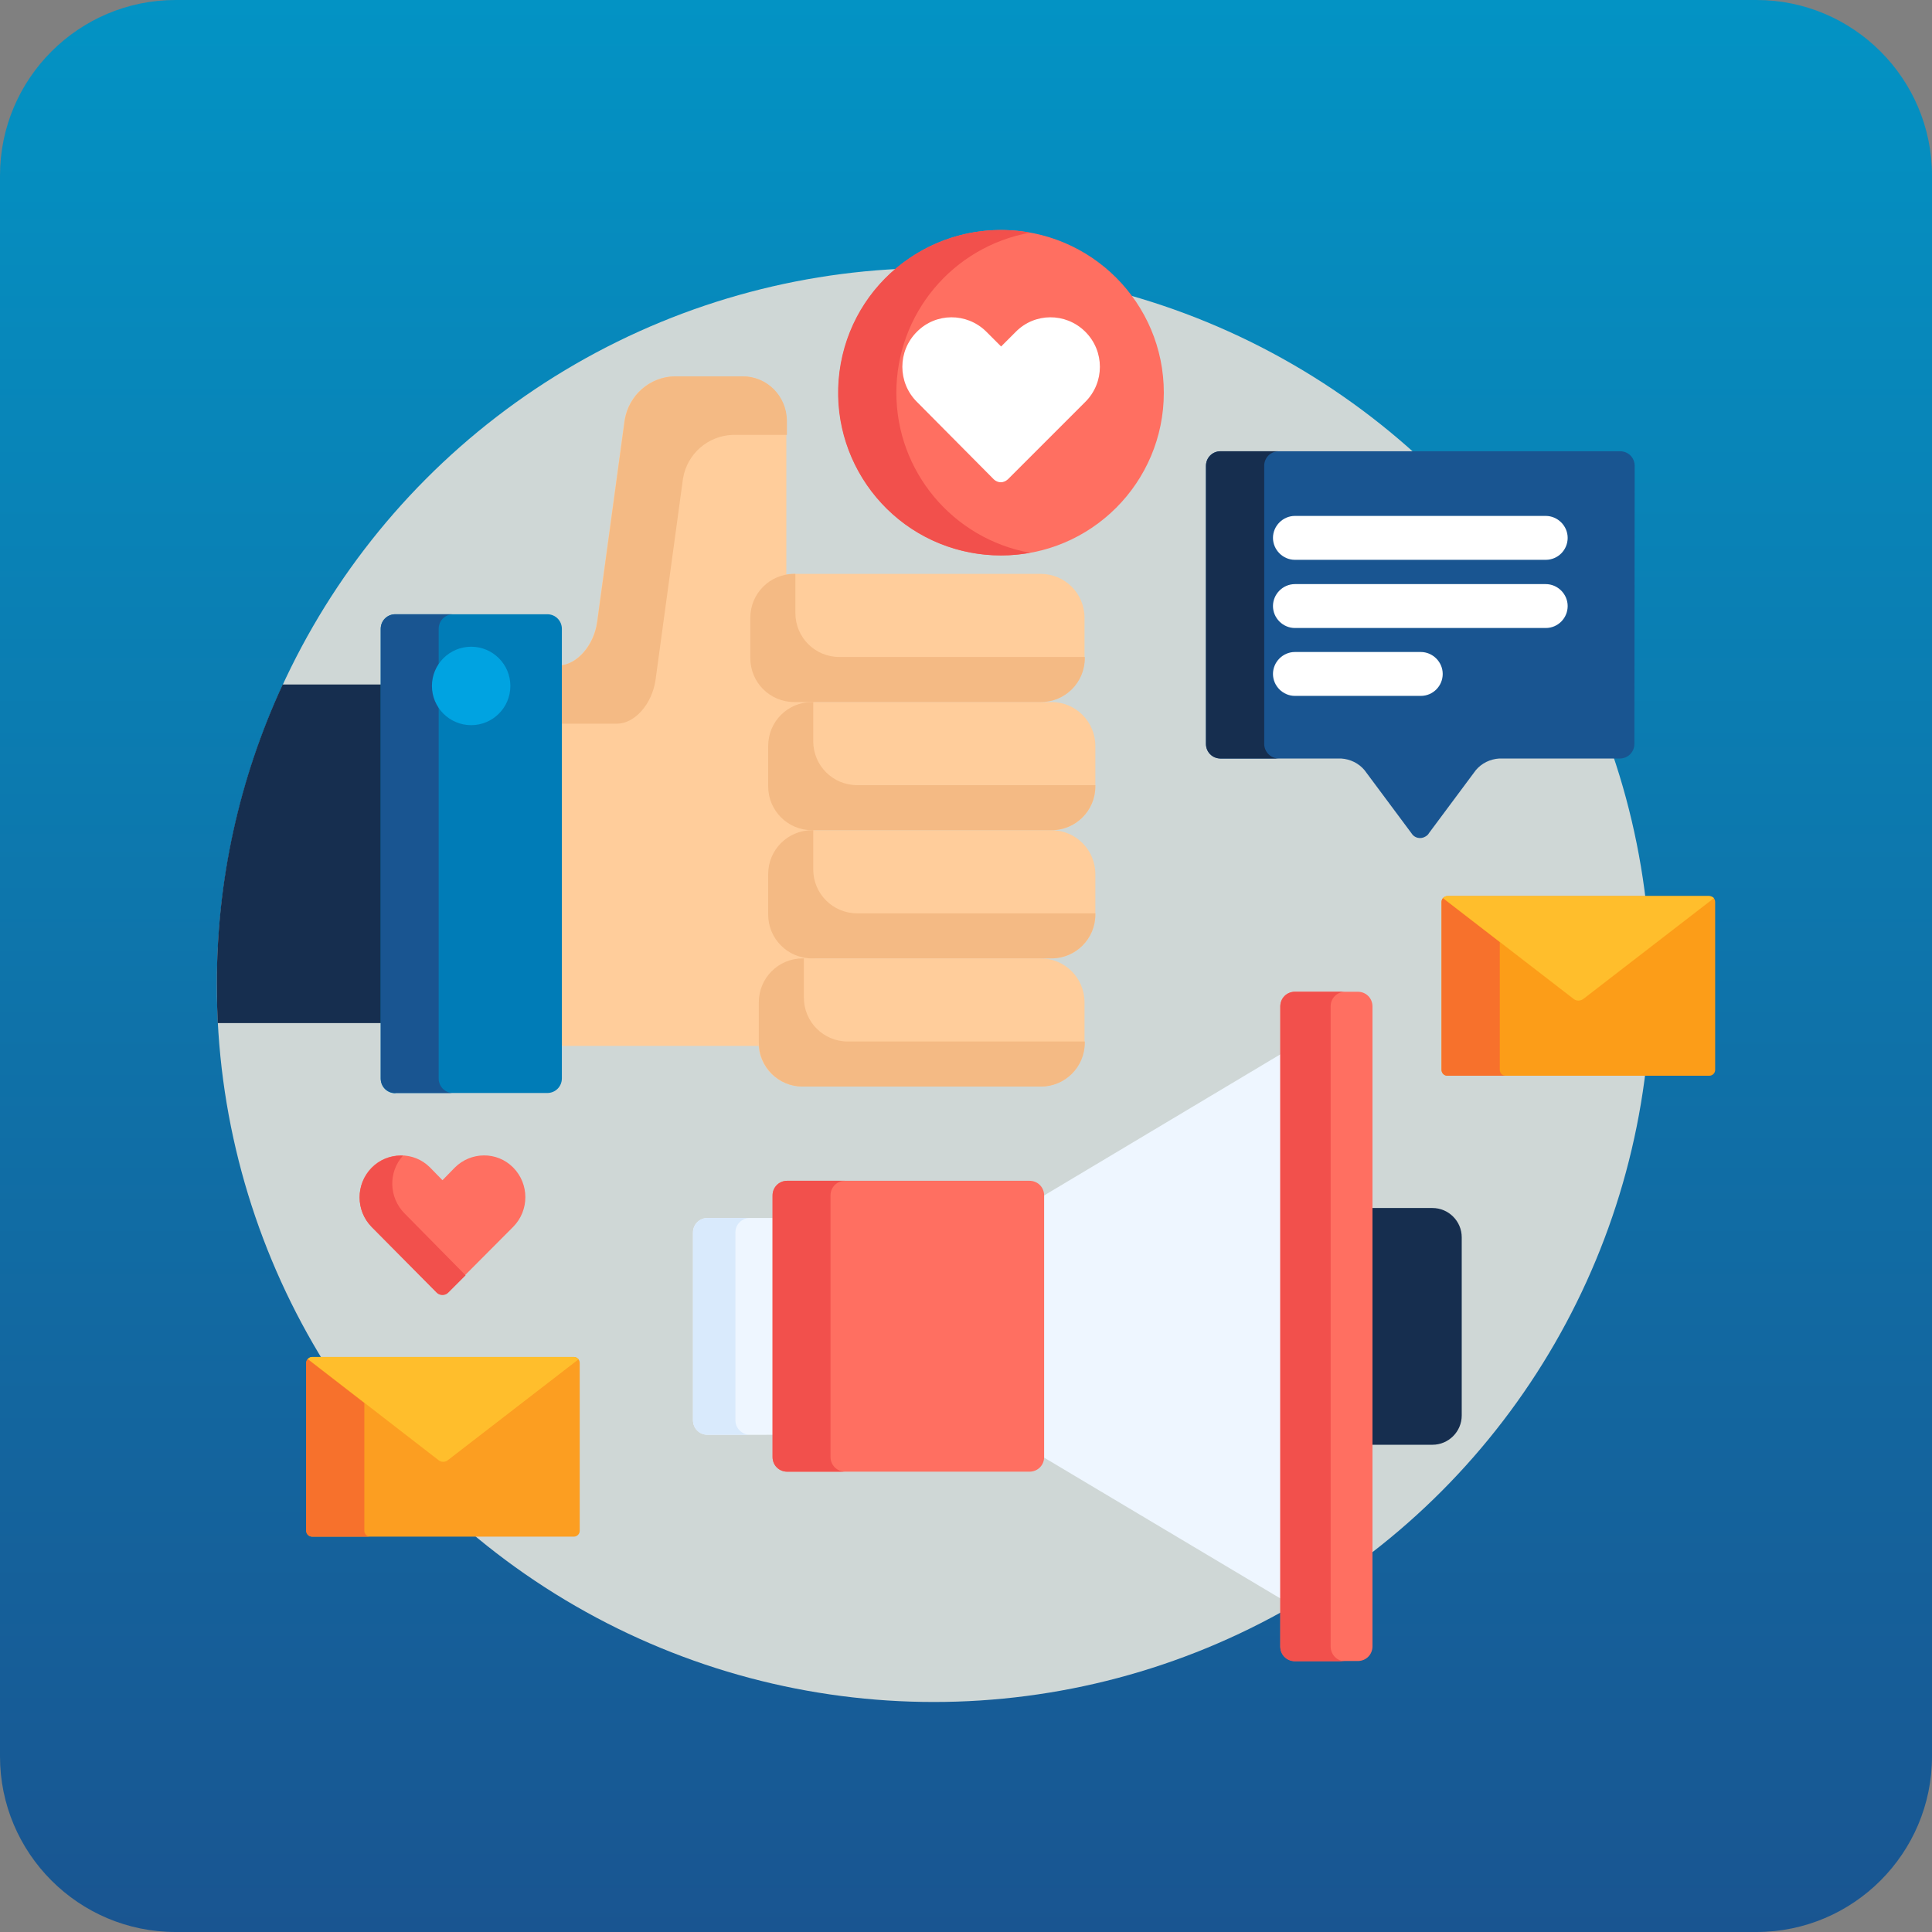 <?xml version="1.0" encoding="utf-8"?>
<!-- Generator: Adobe Illustrator 23.0.3, SVG Export Plug-In . SVG Version: 6.00 Build 0)  -->
<svg version="1.1" id="Layer_1" xmlns="http://www.w3.org/2000/svg" xmlns:xlink="http://www.w3.org/1999/xlink" x="0px" y="0px"
	 viewBox="0 0 660.2 660.2" style="enable-background:new 0 0 660.2 660.2;" xml:space="preserve">
<rect x="0" y="0" width="660.2" height="660.2" fill="#808080" stroke="none"/>
<style type="text/css">
	.st0{fill:url(#SVGID_1_);}
	.st1{fill:#CFD7D6;}
	.st2{fill:#162E4F;}
	.st3{fill:#EEF6FF;}
	.st4{fill:#FF6F61;}
	.st5{fill:#F2504C;}
	.st6{fill:#D9EAFC;}
	.st7{fill:#195591;}
	.st8{fill:#FFFFFF;}
	.st9{fill:#FFCD9B;}
	.st10{fill:#F4BA84;}
	.st11{fill:#007CB7;}
	.st12{fill:#00A3E1;}
	.st13{fill:#FC9E21;}
	.st14{fill:#F7712C;}
	.st15{fill:#FFBE2C;}
	.st16{fill:#FC9D18;}
</style>
<title>ex-constituent</title>
<g>
	<g id="Layer_1-2">
		<linearGradient id="SVGID_1_" gradientUnits="userSpaceOnUse" x1="330.08" y1="660.16" x2="330.08" y2="-9.094947e-13">
			<stop  offset="0" style="stop-color:#195591"/>
			<stop  offset="1" style="stop-color:#0393C4"/>
		</linearGradient>
		<path class="st0" d="M60,0h540.2c33.1,0,60,26.9,60,60v540.2c0,33.1-26.9,60-60,60H60c-33.1,0-60-26.9-60-60V60
			C0,26.9,26.9,0,60,0z"/>
		<circle class="st1" cx="319.1" cy="336.6" r="245"/>
		<path class="st2" d="M131.1,233.9H96.6C81.7,266.1,74,301.1,74.1,336.6c0,4.4,0.1,8.7,0.3,13h56.7V233.9z"/>
		<path class="st2" d="M489.5,412.8H468v80.9h21.5c5.5,0,10-4.5,10-10v-60.9C499.5,417.3,495,412.8,489.5,412.8
			C489.5,412.8,489.5,412.8,489.5,412.8z"/>
		<polygon class="st3" points="355.8,409.1 355.8,497.5 438.5,546.8 438.5,359.7 		"/>
		<path class="st4" d="M469,562.6c0,2.8-2.2,5-5,5h-21.5c-2.8,0-5-2.2-5-5V343.9c0-2.8,2.2-5,5-5H464c2.8,0,5,2.2,5,5V562.6z"/>
		<path class="st5" d="M454.7,562.6V343.9c0-2.8,2.2-5,5-5h-17.2c-2.8,0-5,2.2-5,5v218.8c0,2.8,2.2,5,5,5h17.2
			C456.9,567.7,454.7,565.4,454.7,562.6C454.7,562.6,454.7,562.6,454.7,562.6z"/>
		<path class="st3" d="M265,416.2h-23.2c-2.8,0-5,2.2-5,5v64.1c0,2.8,2.2,5,5,5H265V416.2z"/>
		<path class="st6" d="M251.3,485.3v-64.1c0-2.8,2.2-5,5-5c0,0,0,0,0,0h-14.5c-2.8,0-5,2.2-5,5v64.1c0,2.8,2.2,5,5,5h14.5
			C253.6,490.3,251.3,488.1,251.3,485.3C251.3,485.3,251.3,485.3,251.3,485.3z"/>
		<path class="st4" d="M356.8,497.9c0,2.8-2.2,5-5,5H269c-2.8,0-5-2.2-5-5v-89.4c0-2.8,2.2-5,5-5h82.8c2.8,0,5,2.2,5,5V497.9z"/>
		<path class="st5" d="M283.8,497.9v-89.4c0-2.8,2.2-5,5-5H269c-2.8,0-5,2.2-5,5v89.4c0,2.8,2.2,5,5,5h19.8
			C286.1,502.9,283.8,500.7,283.8,497.9z"/>
		<path class="st7" d="M558.6,159.2c0-2.8-2.2-5-5-5H417.1c-2.8,0-5,2.2-5,5v95c0,2.8,2.2,5,5,5l0,0h41.2c3.1,0.2,6,1.6,8,4l16,21.5
			c1,1.7,3.2,2.2,4.9,1.1c0.5-0.3,0.9-0.7,1.1-1.1l16-21.5c2-2.4,4.9-3.8,8-4h41.2c2.8,0,5-2.2,5-5l0,0L558.6,159.2L558.6,159.2z"/>
		<path class="st2" d="M432,254.2v-95c0-2.8,2.2-5,5-5h-19.9c-2.8,0-5,2.2-5,5v95c0,2.8,2.2,5,5,5H437
			C434.2,259.2,432,256.9,432,254.2z"/>
		<path class="st8" d="M528.2,191.3h-85.7c-4.1,0-7.5-3.4-7.5-7.5s3.4-7.5,7.5-7.5h85.7c4.1,0,7.5,3.4,7.5,7.5
			S532.4,191.3,528.2,191.3L528.2,191.3z"/>
		<path class="st8" d="M528.2,214.6h-85.7c-4.1,0-7.5-3.4-7.5-7.5s3.4-7.5,7.5-7.5h85.7c4.1,0,7.5,3.4,7.5,7.5
			S532.4,214.6,528.2,214.6L528.2,214.6z"/>
		<path class="st8" d="M485.5,237.8h-43c-4.1,0-7.5-3.4-7.5-7.5s3.4-7.5,7.5-7.5h43c4.1,0,7.5,3.4,7.5,7.5S489.7,237.8,485.5,237.8
			L485.5,237.8z"/>
		<circle class="st4" cx="342.1" cy="134.2" r="55.6"/>
		<path class="st5" d="M306.3,134.2c0-26.9,19.2-49.9,45.7-54.7c-30.2-5.5-59.2,14.5-64.7,44.7c-5.5,30.2,14.5,59.2,44.7,64.7
			c6.6,1.2,13.4,1.2,20,0C325.6,184.1,306.3,161.1,306.3,134.2z"/>
		<path class="st8" d="M342,164.8c-0.9,0-1.8-0.4-2.4-1l-26.3-26.5c-6.6-6.6-6.6-17.3,0-23.9c6.5-6.6,17-6.6,23.6-0.2
			c0.1,0.1,0.1,0.1,0.2,0.2l5,5l5-5c6.5-6.6,17-6.6,23.6-0.2c0.1,0.1,0.1,0.1,0.2,0.2c6.6,6.6,6.6,17.3,0,23.9l-26.5,26.5
			C343.7,164.4,342.9,164.8,342,164.8z"/>
		<path class="st4" d="M151.2,442.5c-0.8,0-1.5-0.3-2-0.9l-22.2-22.4c-5.5-5.6-5.5-14.6,0-20.2c5.5-5.5,14.4-5.6,19.9-0.1
			c0,0,0.1,0.1,0.1,0.1l4.2,4.3l4.2-4.3c5.5-5.5,14.4-5.6,19.9-0.1c0,0,0.1,0.1,0.1,0.1c5.5,5.6,5.5,14.6,0,20.2l-22.3,22.4
			C152.7,442.2,152,442.5,151.2,442.5z"/>
		<path class="st5" d="M138.2,414.6c-5.3-5.4-5.6-14-0.5-19.7c-0.2,0-0.4,0-0.7,0c-3.8,0-7.4,1.5-10,4.2c-5.5,5.6-5.5,14.6,0,20.2
			l22.2,22.4c0.5,0.5,1.2,0.8,2,0.8c0.8,0,1.5-0.3,2-0.8l5.9-5.9L138.2,414.6z"/>
		<path class="st9" d="M260.2,356.3v-13.8c0-7.7,6.3-14,14-14h3.2c0.6,0,1-0.4,1-1s-0.4-1-1-1c-7.7,0-14-6.3-14-14v-13.8
			c0-7.7,6.3-14,14-14c0.6,0,1-0.4,1-1s-0.4-1-1-1c-7.7,0-14-6.3-14-14v-13.8c0-7.7,6.3-14,14-14c0.6,0,1-0.4,1-1s-0.4-1-1-1h-6.2
			c-7.7,0-14-6.3-14-14l0,0v-13.8c0-6.8,4.8-12.5,11.5-13.8v-53.7c0-8.3-6.7-15-15-15l0,0h-23.3c-8.5,0.2-15.6,6.5-17,14.9l-9.4,69
			c-1.1,8.1-7,14.8-13.1,14.9v130h69.3C260.3,357,260.2,356.6,260.2,356.3z"/>
		<path class="st10" d="M253.8,128.6h-23.3c-8.5,0.2-15.6,6.5-17,14.9l-9.4,69c-1.1,8.1-7,14.8-13.1,14.9v19.9h19.8
			c6.1,0,12-6.7,13.2-14.9l9.4-68.9c1.4-8.4,8.5-14.6,17-14.9h18.5v-4.9C268.8,135.3,262.1,128.6,253.8,128.6L253.8,128.6z"/>
		<path class="st9" d="M274.2,371.3c-8.3,0-15-6.7-15-15v-13.8c0-8.3,6.7-15,15-15h81.4c8.3,0,15,6.7,15,15v13.8c0,8.3-6.7,15-15,15
			H274.2z"/>
		<path class="st11" d="M135.1,373.6c-2.8,0-5-2.2-5-5V214.9c0-2.8,2.2-5,5-5h51.9c2.8,0,5,2.2,5,5v153.6c0,2.8-2.2,5-5,5H135.1z"/>
		<path class="st7" d="M149.9,368.6V214.9c0-2.8,2.2-5,5-5h-19.8c-2.8,0-5,2.2-5,5v153.6c0,2.8,2.2,5,5,5h19.8
			C152.2,373.6,149.9,371.3,149.9,368.6z"/>
		<circle class="st12" cx="161" cy="234.4" r="13.4"/>
		<path class="st9" d="M271.3,239.9c-8.3,0-15-6.7-15-15v-13.8c0-8.3,6.7-15,15-15h84.3c8.3,0,15,6.7,15,15v13.8c0,8.3-6.7,15-15,15
			H271.3z"/>
		<path class="st9" d="M277.5,283.7c-8.3,0-15-6.7-15-15v-13.8c0-8.3,6.7-15,15-15l0,0h81.8c8.3,0,15,6.7,15,15l0,0v13.8
			c0,8.3-6.7,15-15,15H277.5z"/>
		<path class="st9" d="M277.5,327.5c-8.3,0-15-6.7-15-15l0,0v-13.8c0-8.3,6.7-15,15-15h81.8c8.3,0,15,6.7,15,15v13.8
			c0,8.3-6.7,15-15,15l0,0H277.5z"/>
		<path class="st10" d="M289.7,355.9c-8.3,0-15-6.7-15-15v-13.4h-0.4c-8.3,0-15,6.7-15,15v13.8c0,8.3,6.7,15,15,15h81.4
			c8.3,0,15-6.7,15-15v-0.4H289.7z"/>
		<path class="st10" d="M286.8,224.5c-8.3,0-15-6.7-15-15l0,0v-13.4h-0.4c-8.3,0-15,6.7-15,15v13.8c0,8.3,6.7,15,15,15h84.3
			c8.3,0,15-6.7,15-15v-0.4L286.8,224.5L286.8,224.5z"/>
		<path class="st10" d="M292.9,268.3c-8.3,0-15-6.7-15-15l0,0v-13.4h-0.4c-8.3,0-15,6.7-15,15l0,0v13.8c0,8.3,6.7,15,15,15h81.8
			c8.3,0,15-6.7,15-15v-0.4H292.9z"/>
		<path class="st10" d="M292.9,312.1c-8.3,0-15-6.7-15-15v-13.4h-0.4c-8.3,0-15,6.7-15,15l0,0v13.8c0,8.3,6.7,15,15,15h81.8
			c8.3,0,15-6.7,15-15v-0.4L292.9,312.1z"/>
		<path class="st13" d="M196.1,463.7h-89.4c-1.1,0-2,0.9-2,2v57.4c0,1.1,0.9,2,2,2h89.4c1.1,0,2-0.9,2-2v-57.4
			C198.1,464.6,197.2,463.7,196.1,463.7z"/>
		<path class="st14" d="M124.5,523.1v-43.7l-19.4-15c0.1-0.1,0.2-0.2,0.3-0.3c-0.5,0.4-0.8,1-0.8,1.6v57.4c0,1.1,0.9,2,2,2h19.8
			C125.4,525.1,124.5,524.2,124.5,523.1z"/>
		<path class="st15" d="M196.1,463.7h-89.4c-0.6,0-1.1,0.3-1.5,0.7l44.7,34.6c0.9,0.7,2.2,0.7,3.1,0l44.7-34.5
			C197.2,464,196.6,463.7,196.1,463.7z"/>
		<path class="st16" d="M584.1,306.2h-89.5c-1.1,0-2,0.9-2,2v57.4c0,1.1,0.9,2,2,2h89.5c1.1,0,2-0.9,2-2v-57.4
			C586.1,307.1,585.2,306.2,584.1,306.2z"/>
		<path class="st14" d="M512.5,365.6v-43.7l-19.4-15c0.1-0.1,0.2-0.2,0.3-0.3c-0.5,0.4-0.8,1-0.8,1.6v57.4c0,1.1,0.9,2,2,2h19.9
			C513.4,367.6,512.5,366.7,512.5,365.6z"/>
		<path class="st15" d="M584.1,306.2h-89.5c-0.6,0-1.1,0.3-1.5,0.7l44.7,34.5c0.9,0.7,2.2,0.7,3.2,0l44.7-34.5
			C585.2,306.5,584.7,306.3,584.1,306.2z"/>
	</g>
</g>
</svg>

